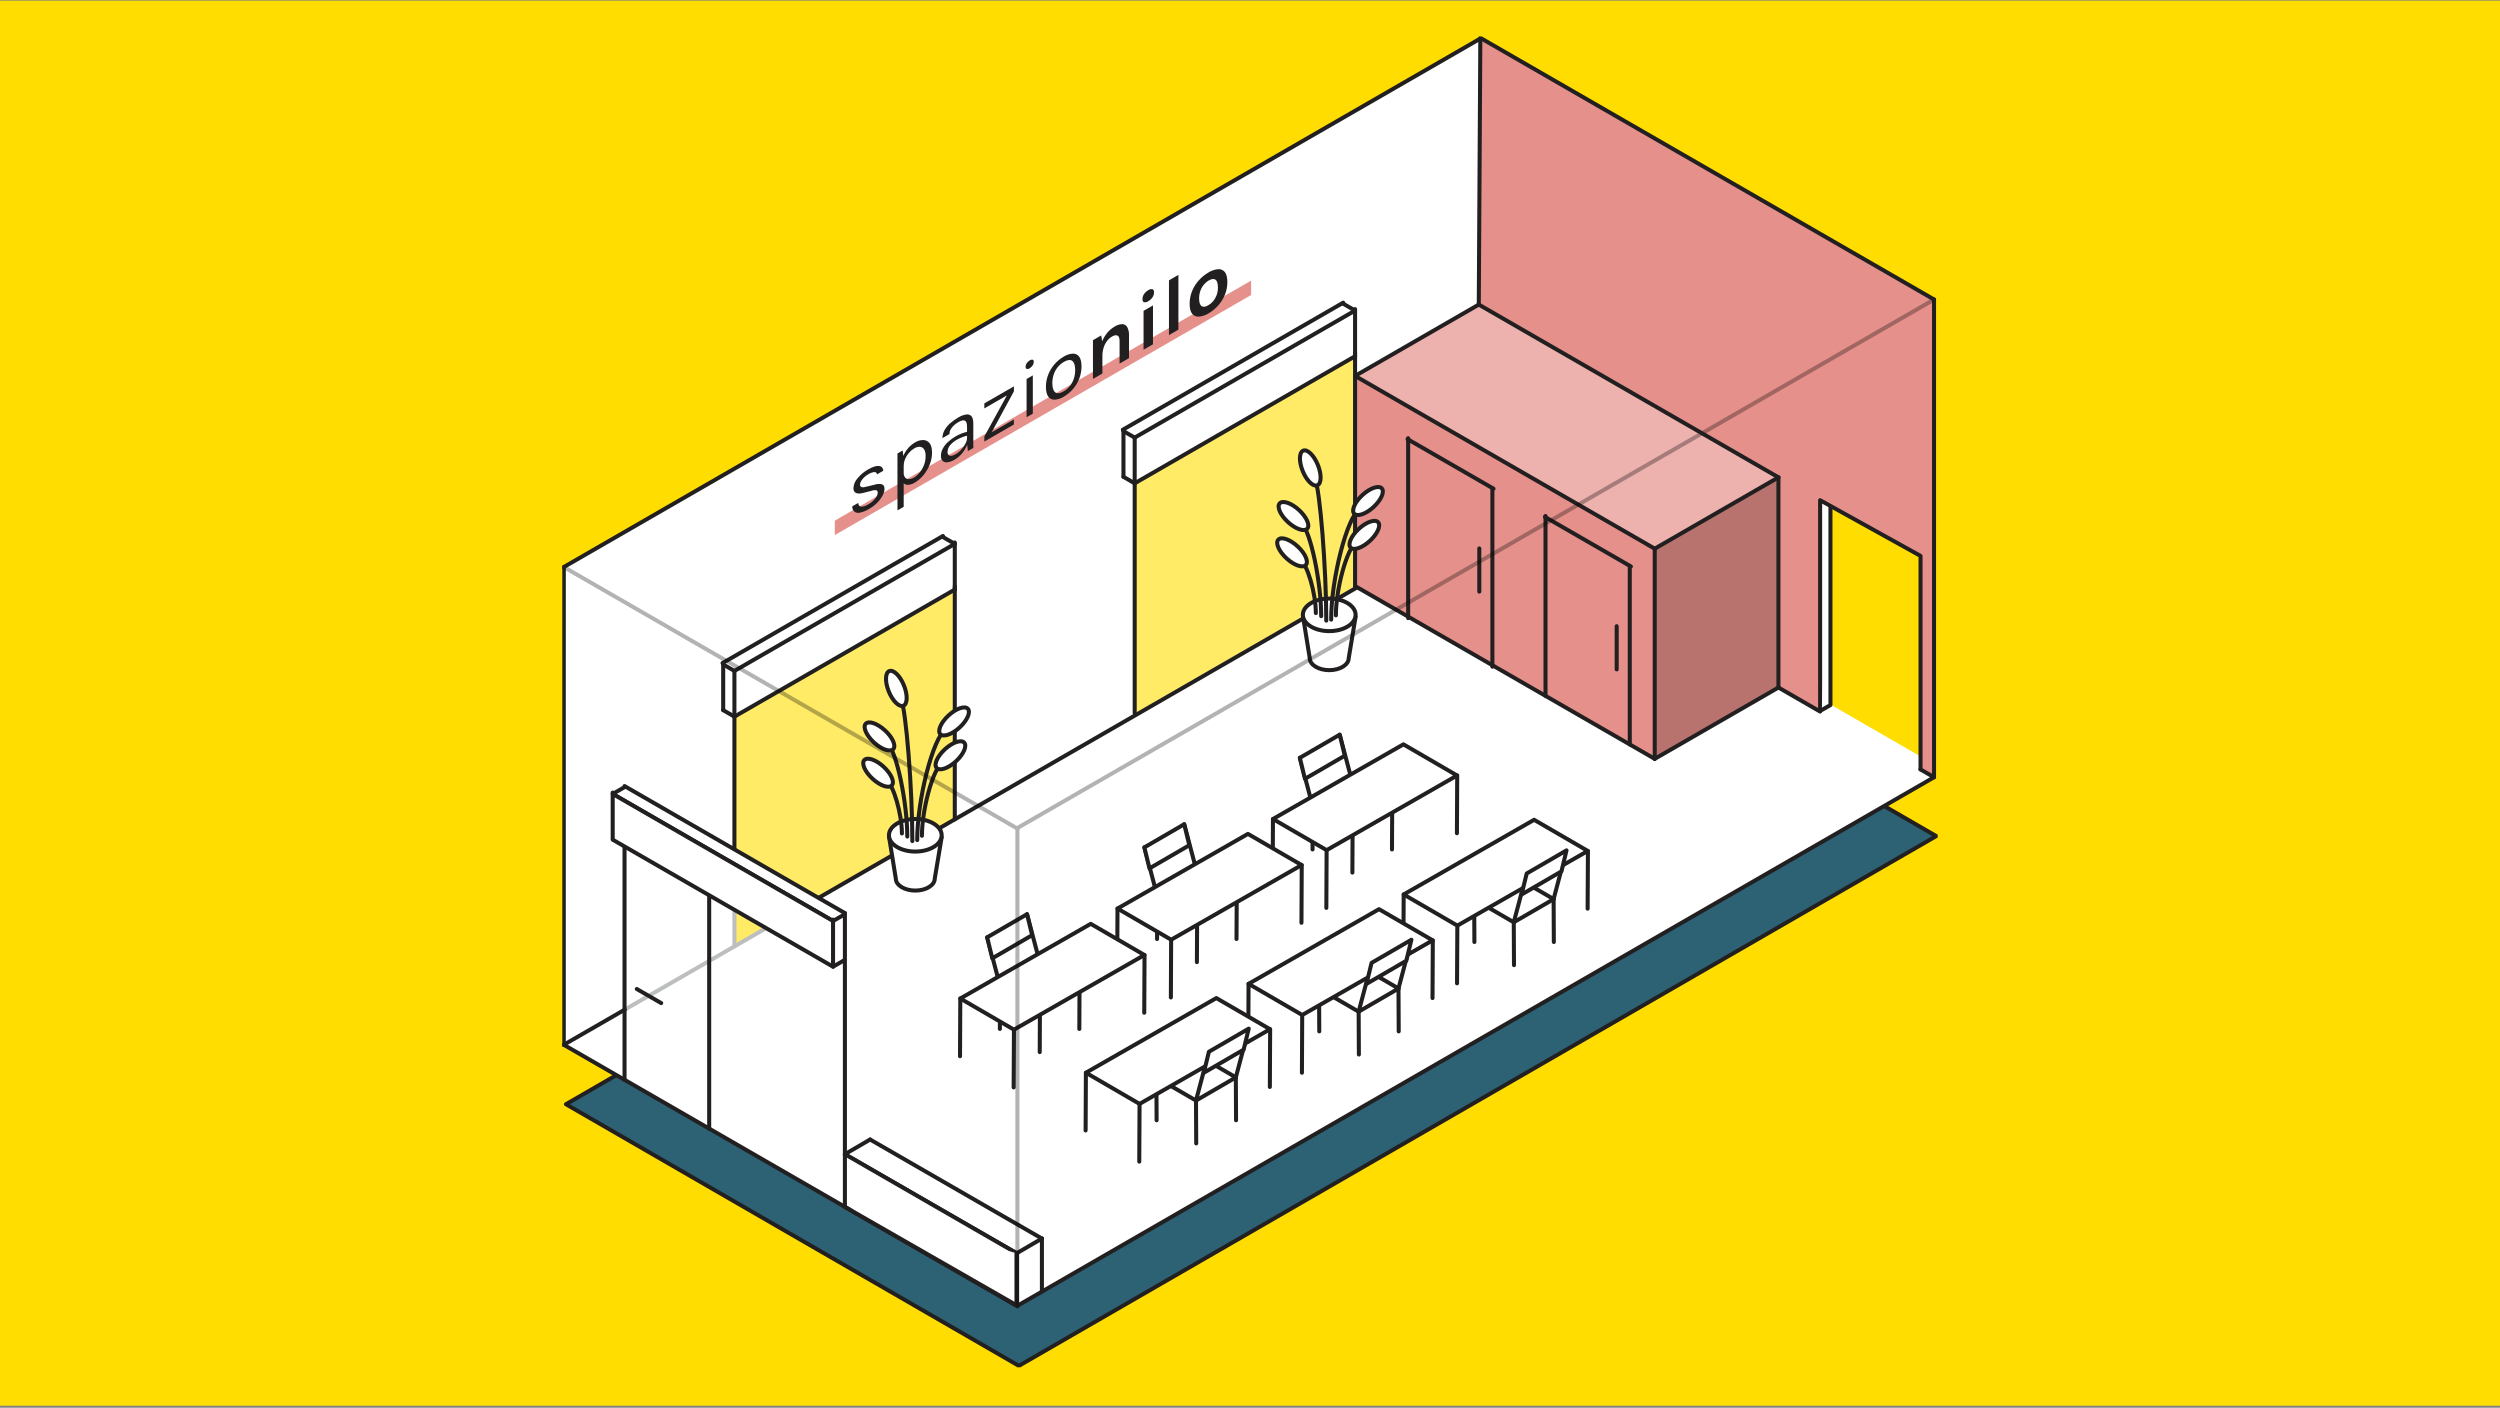 <svg width="618" height="348" viewBox="0 0 618 348" fill="none" xmlns="http://www.w3.org/2000/svg">
<rect x="0" y="0" width="618" height="348" fill="#808080" stroke="none"/>
<rect y="0.152" width="618" height="347.345" fill="#FFDD00"/>
<g clip-path="url(#clip0_5046_987)">
<path d="M366.673 142.012L478.633 206.68L251.866 337.633L139.906 272.965L366.673 142.012Z" fill="#2D6174" stroke="#221F20" stroke-linecap="round" stroke-linejoin="round"/>
<path opacity="0.4" d="M236.024 202.555V145.74L181.547 177.152V233.964L236.024 202.555Z" fill="white"/>
<path opacity="0.4" d="M334.973 144.94V88.125L280.496 119.537V176.348L334.973 144.94Z" fill="white"/>
<path d="M366.05 9.484L139.805 139.919L139.367 258.268L251.327 322.944L478.094 192.002L478.054 74.083L366.05 9.484ZM236.023 202.552L181.565 233.964V177.152L236.042 145.74L236.023 202.552ZM334.972 144.939L280.513 176.347V119.536L334.99 88.124L334.972 144.939ZM474.429 186.806L452.484 174.15V125.062L474.429 137.557V186.806Z" fill="white"/>
<path d="M365.789 9.625L478.095 74.036V192.135L474.529 190.077L474.757 137.422L449.935 123.656V175.606L439.628 169.954L409.047 187.589L335.238 145.333L334.973 92.928L365.554 75.293L365.789 9.625Z" fill="#E6908B"/>
<path opacity="0.3" d="M408.937 135.574L439.628 118.181L365.554 75.293L334.973 92.928L408.937 135.574Z" fill="white"/>
<path opacity="0.2" d="M409.048 187.588L439.629 169.953V118.18L408.938 135.572L409.048 187.588Z" fill="black"/>
<path d="M206.433 128.661L206.367 128.775V132.34L206.433 132.226L309.271 72.93V69.369L206.433 128.661Z" fill="#E6908B"/>
<path d="M189.387 229.429L335.236 145.336" stroke="#221F20" stroke-linecap="round" stroke-linejoin="round"/>
<path d="M154.387 249.611L189.387 229.43" stroke="#BCBEC0" stroke-linecap="round" stroke-linejoin="round"/>
<path d="M139.367 258.269L154.387 249.611" stroke="#221F20" stroke-linecap="round" stroke-linejoin="round"/>
<path d="M409.047 187.585L439.628 169.953" stroke="#221F20" stroke-linecap="round" stroke-linejoin="round"/>
<path d="M409.047 135.635L439.628 118.004" stroke="#221F20" stroke-linecap="round" stroke-linejoin="round"/>
<path d="M334.973 92.928L365.554 75.293" stroke="#221F20" stroke-linecap="round" stroke-linejoin="round"/>
<path d="M449.936 175.895L439.629 169.953" stroke="#221F20" stroke-linecap="round" stroke-linejoin="round"/>
<path d="M478.094 192.134L474.73 190.193" stroke="#221F20" stroke-linecap="round" stroke-linejoin="round"/>
<path d="M409.047 187.585L334.973 144.877" stroke="#221F20" stroke-linecap="round" stroke-linejoin="round"/>
<path d="M409.047 135.636L334.973 92.928" stroke="#221F20" stroke-linecap="round" stroke-linejoin="round"/>
<path d="M478.093 192.135L251.672 322.684" stroke="#221F20" stroke-linecap="round" stroke-linejoin="round"/>
<path d="M139.367 258.27L251.525 322.938" stroke="#221F20" stroke-linecap="round" stroke-linejoin="round"/>
<path d="M163.449 247.968L157.414 244.484" stroke="#221F20" stroke-linecap="round" stroke-linejoin="round"/>
<path d="M236.024 145.74L181.547 177.152" stroke="#221F20" stroke-linecap="round" stroke-linejoin="round"/>
<path d="M236.024 134.445L181.547 165.857" stroke="#221F20" stroke-linecap="round" stroke-linejoin="round"/>
<path d="M233.094 132.5L178.617 163.908" stroke="#221F20" stroke-linecap="round" stroke-linejoin="round"/>
<path d="M181.547 221.311V165.855" stroke="#221F20" stroke-linecap="round" stroke-linejoin="round"/>
<path d="M181.547 233.965V221.312" stroke="#BCBEC0" stroke-linecap="round" stroke-linejoin="round"/>
<path d="M236.023 202.552V144.873" stroke="#221F20" stroke-linecap="round" stroke-linejoin="round"/>
<path d="M181.548 177.153L178.773 175.551" stroke="#221F20" stroke-linecap="round" stroke-linejoin="round"/>
<path d="M181.548 165.856L178.773 164.254" stroke="#221F20" stroke-linecap="round" stroke-linejoin="round"/>
<path d="M178.773 175.55V163.908" stroke="#221F20" stroke-linecap="round" stroke-linejoin="round"/>
<path d="M236.024 134.444L232.98 132.691" stroke="#221F20" stroke-linecap="round" stroke-linejoin="round"/>
<path d="M236.023 145.741V134.1" stroke="#221F20" stroke-linecap="round" stroke-linejoin="round"/>
<path d="M334.973 88.062L280.496 119.474" stroke="#221F20" stroke-linecap="round" stroke-linejoin="round"/>
<path d="M334.973 76.769L280.496 108.178" stroke="#221F20" stroke-linecap="round" stroke-linejoin="round"/>
<path d="M332.043 74.822L277.566 106.23" stroke="#221F20" stroke-linecap="round" stroke-linejoin="round"/>
<path d="M280.496 176.285V108.178" stroke="#221F20" stroke-linecap="round" stroke-linejoin="round"/>
<path d="M334.973 144.878V87.195" stroke="#221F20" stroke-linecap="round" stroke-linejoin="round"/>
<path d="M280.493 119.473L277.719 117.871" stroke="#221F20" stroke-linecap="round" stroke-linejoin="round"/>
<path d="M280.493 108.178L277.719 106.576" stroke="#221F20" stroke-linecap="round" stroke-linejoin="round"/>
<path d="M277.719 117.872V106.23" stroke="#221F20" stroke-linecap="round" stroke-linejoin="round"/>
<path d="M334.973 76.77L331.93 75.014" stroke="#221F20" stroke-linecap="round" stroke-linejoin="round"/>
<path d="M334.973 88.061V76.42" stroke="#221F20" stroke-linecap="round" stroke-linejoin="round"/>
<path d="M439.629 169.954V118.004" stroke="#221F20" stroke-linecap="round" stroke-linejoin="round"/>
<path d="M409.047 187.585V135.635" stroke="#221F20" stroke-linecap="round" stroke-linejoin="round"/>
<path d="M251.328 309.806L257.561 306.172" stroke="#221F20" stroke-linecap="round" stroke-linejoin="round"/>
<path d="M208.859 285.322L215.093 281.688" stroke="#221F20" stroke-linecap="round" stroke-linejoin="round"/>
<path d="M251.326 309.807L208.859 285.322" stroke="#221F20" stroke-linecap="round" stroke-linejoin="round"/>
<path d="M208.859 285.322L251.326 309.807V322.683L208.859 298.338" fill="white"/>
<path d="M208.859 285.322L251.326 309.807V322.683L208.859 298.338" stroke="#221F20" stroke-linecap="round" stroke-linejoin="round"/>
<path d="M251.326 309.807V322.683L208.859 298.338" fill="white"/>
<path d="M251.326 309.807V322.683L208.859 298.338" stroke="#221F20" stroke-linecap="round" stroke-linejoin="round"/>
<path d="M257.56 306.172L215.094 281.688" stroke="#221F20" stroke-linecap="round" stroke-linejoin="round"/>
<path d="M257.559 319.247V306.172" stroke="#221F20" stroke-linecap="round" stroke-linejoin="round"/>
<path d="M251.328 322.683V309.807" stroke="#221F20" stroke-linecap="round" stroke-linejoin="round"/>
<path d="M474.756 190.195V137.422L449.934 123.656V175.606" stroke="#221F20" stroke-linecap="round" stroke-linejoin="round"/>
<path d="M403.157 140.033L381.918 127.785" stroke="#221F20" stroke-linecap="round" stroke-linejoin="round"/>
<path d="M382.051 172.023V127.551" stroke="#221F20" stroke-linecap="round" stroke-linejoin="round"/>
<path d="M399.645 165.474V154.799" stroke="#221F20" stroke-linecap="round" stroke-linejoin="round"/>
<path d="M402.879 184.031V140.033" stroke="#221F20" stroke-linecap="round" stroke-linejoin="round"/>
<path d="M369.196 120.807L347.957 108.562" stroke="#221F20" stroke-linecap="round" stroke-linejoin="round"/>
<path d="M348.094 152.8V108.324" stroke="#221F20" stroke-linecap="round" stroke-linejoin="round"/>
<path d="M365.684 146.247V135.572" stroke="#221F20" stroke-linecap="round" stroke-linejoin="round"/>
<path d="M368.918 164.804V120.807" stroke="#221F20" stroke-linecap="round" stroke-linejoin="round"/>
<path d="M379.123 219.394L384.057 222.257L384.053 222.268L374.203 227.986V227.989L364.305 222.253L374.151 216.535L374.118 216.539L376.819 218.104L379.123 219.394Z" fill="white" stroke="#221F20" stroke-linecap="round" stroke-linejoin="round"/>
<path d="M384.106 232.862L384.055 222.268" stroke="#221F20" stroke-linecap="round" stroke-linejoin="round"/>
<path d="M374.258 238.579L374.203 227.984" stroke="#221F20" stroke-linecap="round" stroke-linejoin="round"/>
<path d="M364.469 232.862L364.418 222.268" stroke="#221F20" stroke-linecap="round" stroke-linejoin="round"/>
<path d="M384.051 222.253L387.245 210.211" stroke="#221F20" stroke-linecap="round" stroke-linejoin="round"/>
<path d="M374.203 227.985L377.397 215.943" stroke="#221F20" stroke-linecap="round" stroke-linejoin="round"/>
<path d="M392.498 210.358L379.233 202.652L346.988 221.111L360.253 228.813L392.498 210.358Z" fill="white" stroke="#221F20" stroke-linecap="round" stroke-linejoin="round"/>
<path d="M346.918 235.378L346.988 221.109" stroke="#221F20" stroke-linecap="round" stroke-linejoin="round"/>
<path d="M360.18 243.082L360.253 228.812" stroke="#221F20" stroke-linecap="round" stroke-linejoin="round"/>
<path d="M392.461 224.626L392.535 210.357" stroke="#221F20" stroke-linecap="round" stroke-linejoin="round"/>
<path d="M385.983 215.407L376.137 221.125L377.399 215.929L387.245 210.211L385.983 215.407Z" fill="white" stroke="#221F20" stroke-linecap="round" stroke-linejoin="round"/>
<path d="M340.779 241.49L345.713 244.352L345.706 244.363L335.859 250.081V250.085L325.961 244.349L335.808 238.631L335.774 238.635L338.472 240.2L340.779 241.49Z" fill="white" stroke="#221F20" stroke-linecap="round" stroke-linejoin="round"/>
<path d="M345.762 254.958L345.707 244.363" stroke="#221F20" stroke-linecap="round" stroke-linejoin="round"/>
<path d="M335.915 260.676L335.859 250.082" stroke="#221F20" stroke-linecap="round" stroke-linejoin="round"/>
<path d="M326.122 254.958L326.07 244.363" stroke="#221F20" stroke-linecap="round" stroke-linejoin="round"/>
<path d="M345.707 244.349L348.901 232.307" stroke="#221F20" stroke-linecap="round" stroke-linejoin="round"/>
<path d="M335.859 250.081L339.053 238.039" stroke="#221F20" stroke-linecap="round" stroke-linejoin="round"/>
<path d="M354.154 232.454L340.889 224.748L308.645 243.206L321.906 250.909L354.154 232.454Z" fill="white" stroke="#221F20" stroke-linecap="round" stroke-linejoin="round"/>
<path d="M308.57 257.474L308.644 243.205" stroke="#221F20" stroke-linecap="round" stroke-linejoin="round"/>
<path d="M321.836 265.177L321.906 250.908" stroke="#221F20" stroke-linecap="round" stroke-linejoin="round"/>
<path d="M354.117 246.722L354.191 232.453" stroke="#221F20" stroke-linecap="round" stroke-linejoin="round"/>
<path d="M347.636 237.499L337.789 243.221L339.051 238.025L348.898 232.307L347.636 237.499Z" fill="white" stroke="#221F20" stroke-linecap="round" stroke-linejoin="round"/>
<path d="M300.568 263.464L305.502 266.323L305.498 266.334L295.648 272.056L285.75 266.319V266.323L295.597 260.602L295.564 260.605L298.264 262.171L300.568 263.464Z" fill="white" stroke="#221F20" stroke-linecap="round" stroke-linejoin="round"/>
<path d="M305.552 276.928L305.5 266.334" stroke="#221F20" stroke-linecap="round" stroke-linejoin="round"/>
<path d="M295.704 282.647L295.648 272.057" stroke="#221F20" stroke-linecap="round" stroke-linejoin="round"/>
<path d="M285.911 276.928L285.859 266.334" stroke="#221F20" stroke-linecap="round" stroke-linejoin="round"/>
<path d="M305.496 266.319L308.69 254.277" stroke="#221F20" stroke-linecap="round" stroke-linejoin="round"/>
<path d="M295.648 272.056L298.842 260.014" stroke="#221F20" stroke-linecap="round" stroke-linejoin="round"/>
<path d="M313.943 254.425L300.678 246.723L268.434 265.177L281.699 272.883L313.943 254.425Z" fill="white" stroke="#221F20" stroke-linecap="round" stroke-linejoin="round"/>
<path d="M268.363 279.447L268.433 265.178" stroke="#221F20" stroke-linecap="round" stroke-linejoin="round"/>
<path d="M281.625 287.152L281.699 272.883" stroke="#221F20" stroke-linecap="round" stroke-linejoin="round"/>
<path d="M313.906 268.695L313.98 254.426" stroke="#221F20" stroke-linecap="round" stroke-linejoin="round"/>
<path d="M307.425 259.473L297.578 265.191L298.84 259.999L308.687 254.277L307.425 259.473Z" fill="white" stroke="#221F20" stroke-linecap="round" stroke-linejoin="round"/>
<path d="M329.446 196.519L324.508 199.378L324.515 199.389L334.362 205.11H334.366L344.264 199.374V199.378L334.417 193.656L334.45 193.66L331.749 195.225L329.446 196.519Z" fill="white" stroke="#221F20" stroke-linecap="round" stroke-linejoin="round"/>
<path d="M324.461 209.983L324.512 199.389" stroke="#221F20" stroke-linecap="round" stroke-linejoin="round"/>
<path d="M334.309 215.704L334.36 205.109" stroke="#221F20" stroke-linecap="round" stroke-linejoin="round"/>
<path d="M344.098 209.983L344.153 199.389" stroke="#221F20" stroke-linecap="round" stroke-linejoin="round"/>
<path d="M324.514 199.374L321.324 187.332" stroke="#221F20" stroke-linecap="round" stroke-linejoin="round"/>
<path d="M334.366 193.655L331.172 181.613" stroke="#221F20" stroke-linecap="round" stroke-linejoin="round"/>
<path d="M360.185 191.704L346.924 184.002L314.676 202.457L327.941 210.162L360.185 191.704Z" fill="white" stroke="#221F20" stroke-linecap="round" stroke-linejoin="round"/>
<path d="M314.605 216.726L314.675 202.457" stroke="#221F20" stroke-linecap="round" stroke-linejoin="round"/>
<path d="M327.871 224.431L327.941 210.162" stroke="#221F20" stroke-linecap="round" stroke-linejoin="round"/>
<path d="M360.152 205.974L360.222 191.705" stroke="#221F20" stroke-linecap="round" stroke-linejoin="round"/>
<path d="M322.583 192.528L332.429 186.81L331.171 181.617L321.324 187.335L322.583 192.528Z" fill="white" stroke="#221F20" stroke-linecap="round" stroke-linejoin="round"/>
<path d="M291.012 218.656L286.074 221.515L286.082 221.526L295.928 227.247H295.932L305.83 221.511V221.515L295.983 215.797L296.017 215.801L293.316 217.362L291.012 218.656Z" fill="white" stroke="#221F20" stroke-linecap="round" stroke-linejoin="round"/>
<path d="M286.027 232.12L286.079 221.525" stroke="#221F20" stroke-linecap="round" stroke-linejoin="round"/>
<path d="M295.875 237.84L295.927 227.246" stroke="#221F20" stroke-linecap="round" stroke-linejoin="round"/>
<path d="M305.664 232.12L305.719 221.525" stroke="#221F20" stroke-linecap="round" stroke-linejoin="round"/>
<path d="M286.085 221.511L282.891 209.473" stroke="#221F20" stroke-linecap="round" stroke-linejoin="round"/>
<path d="M295.932 215.792L292.738 203.754" stroke="#221F20" stroke-linecap="round" stroke-linejoin="round"/>
<path d="M321.756 213.841L308.491 206.139L276.246 224.593L289.507 232.299L321.756 213.841Z" fill="white" stroke="#221F20" stroke-linecap="round" stroke-linejoin="round"/>
<path d="M276.172 238.863L276.245 224.594" stroke="#221F20" stroke-linecap="round" stroke-linejoin="round"/>
<path d="M289.438 246.568L289.507 232.299" stroke="#221F20" stroke-linecap="round" stroke-linejoin="round"/>
<path d="M321.719 228.111L321.789 213.842" stroke="#221F20" stroke-linecap="round" stroke-linejoin="round"/>
<path d="M284.149 214.664L293.999 208.946L292.737 203.754L282.891 209.472L284.149 214.664Z" fill="white" stroke="#221F20" stroke-linecap="round" stroke-linejoin="round"/>
<path d="M252.149 240.89L247.215 243.749L247.222 243.764L257.069 249.482L266.967 243.749H266.971L257.12 238.027L257.157 238.035L254.456 239.596L252.149 240.89Z" fill="white" stroke="#221F20" stroke-linecap="round" stroke-linejoin="round"/>
<path d="M247.168 254.356L247.223 243.762" stroke="#221F20" stroke-linecap="round" stroke-linejoin="round"/>
<path d="M257.02 260.077L257.071 249.482" stroke="#221F20" stroke-linecap="round" stroke-linejoin="round"/>
<path d="M266.809 254.356L266.86 243.762" stroke="#221F20" stroke-linecap="round" stroke-linejoin="round"/>
<path d="M247.225 243.749L244.031 231.707" stroke="#221F20" stroke-linecap="round" stroke-linejoin="round"/>
<path d="M257.069 238.032L253.879 225.99" stroke="#221F20" stroke-linecap="round" stroke-linejoin="round"/>
<path d="M282.892 236.077L269.631 228.375L237.383 246.83L250.648 254.536L282.892 236.077Z" fill="white" stroke="#221F20" stroke-linecap="round" stroke-linejoin="round"/>
<path d="M237.316 261.103L237.386 246.83" stroke="#221F20" stroke-linecap="round" stroke-linejoin="round"/>
<path d="M250.574 268.804L250.648 254.535" stroke="#221F20" stroke-linecap="round" stroke-linejoin="round"/>
<path d="M282.859 250.345L282.929 236.076" stroke="#221F20" stroke-linecap="round" stroke-linejoin="round"/>
<path d="M245.293 236.901L255.14 231.183L253.882 225.99L244.031 231.708L245.293 236.901Z" fill="white" stroke="#221F20" stroke-linecap="round" stroke-linejoin="round"/>
<path d="M335.101 152.48L333.401 162.692C333.401 164.335 331.245 165.665 328.588 165.665C325.931 165.665 323.771 164.335 323.771 162.692L322.09 152.289" fill="white"/>
<path d="M335.101 152.48L333.401 162.692C333.401 164.335 331.245 165.665 328.588 165.665C325.931 165.665 323.771 164.335 323.771 162.692L322.09 152.289" stroke="#221F20" stroke-linecap="round" stroke-linejoin="round"/>
<path d="M328.587 156.014C332.186 156.014 335.104 154.213 335.104 151.991C335.104 149.768 332.186 147.967 328.587 147.967C324.988 147.967 322.07 149.768 322.07 151.991C322.07 154.213 324.988 156.014 328.587 156.014Z" fill="white" stroke="#221F20" stroke-linecap="round" stroke-linejoin="round"/>
<path d="M330.23 152.117C330.23 145.554 332.961 135.58 335.246 134.066" stroke="#221F20" stroke-linecap="round" stroke-linejoin="round"/>
<path d="M338.63 133.705C340.511 131.976 341.423 129.91 340.668 129.09C339.912 128.27 337.775 129.007 335.894 130.736C334.013 132.465 333.101 134.532 333.856 135.351C334.612 136.171 336.749 135.434 338.63 133.705Z" fill="white" stroke="#221F20" stroke-linecap="round" stroke-linejoin="round"/>
<path d="M325.278 151.55C325.278 146.75 323.177 139.452 321.418 138.354" stroke="#221F20" stroke-linecap="round" stroke-linejoin="round"/>
<path d="M322.801 139.67C323.556 138.85 322.644 136.784 320.763 135.055C318.882 133.326 316.745 132.589 315.989 133.408C315.234 134.228 316.146 136.294 318.027 138.023C319.908 139.753 322.045 140.49 322.801 139.67Z" fill="white" stroke="#221F20" stroke-linecap="round" stroke-linejoin="round"/>
<path d="M326.6 152.316C326.6 143.981 323.966 131.296 321.758 129.393" stroke="#221F20" stroke-linecap="round" stroke-linejoin="round"/>
<path d="M323.148 130.693C323.904 129.874 322.992 127.807 321.111 126.078C319.23 124.349 317.092 123.612 316.337 124.432C315.581 125.251 316.494 127.318 318.374 129.047C320.255 130.776 322.393 131.513 323.148 130.693Z" fill="white" stroke="#221F20" stroke-linecap="round" stroke-linejoin="round"/>
<path d="M327.854 153.416C327.854 140.599 326.319 121.101 325.035 118.172" stroke="#221F20" stroke-linecap="round" stroke-linejoin="round"/>
<path d="M325.643 119.966C326.676 119.546 326.734 117.289 325.771 114.923C324.808 112.558 323.19 110.981 322.157 111.4C321.123 111.82 321.066 114.078 322.028 116.443C322.991 118.808 324.609 120.385 325.643 119.966Z" fill="white" stroke="#221F20" stroke-linecap="round" stroke-linejoin="round"/>
<path d="M329.062 153.176C329.062 143.188 332.919 127.985 336.146 125.703" stroke="#221F20" stroke-linecap="round" stroke-linejoin="round"/>
<path d="M339.537 125.34C341.417 123.611 342.33 121.544 341.574 120.725C340.819 119.905 338.681 120.642 336.8 122.371C334.919 124.1 334.007 126.167 334.763 126.986C335.518 127.806 337.656 127.069 339.537 125.34Z" fill="white" stroke="#221F20" stroke-linecap="round" stroke-linejoin="round"/>
<path d="M232.777 206.966L231.073 217.182C231.073 218.821 228.917 220.151 226.26 220.151C223.603 220.151 221.443 218.821 221.443 217.182L219.762 206.775" fill="white"/>
<path d="M232.777 206.966L231.073 217.182C231.073 218.821 228.917 220.151 226.26 220.151C223.603 220.151 221.443 218.821 221.443 217.182L219.762 206.775" stroke="#221F20" stroke-linecap="round" stroke-linejoin="round"/>
<path d="M226.263 210.505C229.862 210.505 232.779 208.703 232.779 206.481C232.779 204.259 229.862 202.457 226.263 202.457C222.664 202.457 219.746 204.259 219.746 206.481C219.746 208.703 222.664 210.505 226.263 210.505Z" fill="white" stroke="#221F20" stroke-linecap="round" stroke-linejoin="round"/>
<path d="M227.902 206.605C227.902 200.038 230.633 190.068 232.918 188.551" stroke="#221F20" stroke-linecap="round" stroke-linejoin="round"/>
<path d="M236.314 188.193C238.195 186.464 239.107 184.398 238.351 183.578C237.596 182.758 235.459 183.495 233.578 185.225C231.697 186.954 230.784 189.02 231.54 189.84C232.296 190.66 234.433 189.922 236.314 188.193Z" fill="white" stroke="#221F20" stroke-linecap="round" stroke-linejoin="round"/>
<path d="M222.953 206.036C222.953 201.237 220.849 193.939 219.09 192.84" stroke="#221F20" stroke-linecap="round" stroke-linejoin="round"/>
<path d="M220.465 194.152C221.22 193.333 220.308 191.266 218.427 189.537C216.546 187.808 214.409 187.071 213.653 187.891C212.898 188.71 213.81 190.777 215.691 192.506C217.572 194.235 219.709 194.972 220.465 194.152Z" fill="white" stroke="#221F20" stroke-linecap="round" stroke-linejoin="round"/>
<path d="M224.28 206.792C224.28 198.454 221.642 185.769 219.438 183.865" stroke="#221F20" stroke-linecap="round" stroke-linejoin="round"/>
<path d="M220.812 185.18C221.568 184.36 220.656 182.294 218.775 180.565C216.894 178.835 214.757 178.098 214.001 178.918C213.245 179.738 214.158 181.804 216.039 183.533C217.919 185.262 220.057 186 220.812 185.18Z" fill="white" stroke="#221F20" stroke-linecap="round" stroke-linejoin="round"/>
<path d="M225.533 207.91C225.533 195.093 223.999 175.595 222.715 172.666" stroke="#221F20" stroke-linecap="round" stroke-linejoin="round"/>
<path d="M223.318 174.456C224.352 174.036 224.409 171.779 223.447 169.414C222.484 167.048 220.866 165.471 219.832 165.891C218.799 166.31 218.741 168.568 219.704 170.933C220.667 173.298 222.285 174.875 223.318 174.456Z" fill="white" stroke="#221F20" stroke-linecap="round" stroke-linejoin="round"/>
<path d="M226.738 207.664C226.738 197.672 230.595 182.47 233.818 180.188" stroke="#221F20" stroke-linecap="round" stroke-linejoin="round"/>
<path d="M237.216 179.828C239.097 178.099 240.009 176.033 239.254 175.213C238.498 174.393 236.361 175.13 234.48 176.859C232.599 178.588 231.687 180.655 232.442 181.475C233.198 182.294 235.335 181.557 237.216 179.828Z" fill="white" stroke="#221F20" stroke-linecap="round" stroke-linejoin="round"/>
<path d="M139.367 140.32V173.264V258.269" fill="white"/>
<path d="M139.367 140.32V173.264V258.269" stroke="#221F20" stroke-linecap="round" stroke-linejoin="round"/>
<path d="M208.859 298.338V225.725" stroke="#221F20" stroke-linecap="round" stroke-linejoin="round"/>
<path d="M154.387 249.611V209.248" stroke="#221F20" stroke-linecap="round" stroke-linejoin="round"/>
<path d="M154.387 266.93V249.611" stroke="#221F20" stroke-linecap="round" stroke-linejoin="round"/>
<path d="M175.309 279.017V221.312" stroke="#221F20" stroke-linecap="round" stroke-linejoin="round"/>
<path d="M205.93 238.969L208.708 237.367" stroke="#221F20" stroke-linecap="round" stroke-linejoin="round"/>
<path d="M151.457 196.264L154.496 194.511L154.386 194.316L208.859 225.724L208.708 226.074L205.93 227.672L151.457 196.264Z" fill="white" stroke="#221F20" stroke-linecap="round" stroke-linejoin="round"/>
<path d="M205.93 227.328V238.97L151.457 207.562V195.92V196.265L205.93 227.673V227.328Z" fill="white" stroke="#221F20" stroke-linecap="round" stroke-linejoin="round"/>
<path d="M214.867 125.793C214.164 126.237 213.388 126.553 212.575 126.727C212.342 126.798 212.096 126.81 211.857 126.763C211.619 126.716 211.396 126.611 211.208 126.456C211.021 126.302 210.874 126.104 210.782 125.879C210.69 125.654 210.655 125.41 210.68 125.169L212.152 124.316C212.185 124.893 212.428 125.205 212.888 125.242C213.348 125.279 213.951 125.077 214.727 124.629C215.135 124.393 215.513 124.109 215.853 123.783C216.172 123.484 216.448 123.143 216.674 122.769C216.86 122.482 216.965 122.151 216.979 121.81C216.979 121.443 216.847 121.233 216.578 121.178C216.138 121.144 215.695 121.209 215.283 121.369L213.443 121.839C212.648 122.048 212.035 122.056 211.603 121.865C211.18 121.67 210.967 121.27 210.967 120.656C211.019 119.76 211.374 118.909 211.975 118.242C212.708 117.345 213.606 116.597 214.621 116.037C215.78 115.368 216.681 115.085 217.318 115.192C217.462 115.205 217.603 115.246 217.731 115.313C217.86 115.38 217.974 115.472 218.067 115.584C218.16 115.695 218.23 115.823 218.273 115.962C218.316 116.1 218.332 116.245 218.319 116.39L216.795 117.268C216.793 117.188 216.775 117.11 216.741 117.037C216.708 116.965 216.66 116.899 216.601 116.846C216.542 116.792 216.473 116.75 216.398 116.724C216.322 116.697 216.242 116.686 216.162 116.691C215.61 116.752 215.081 116.946 214.621 117.257C214.037 117.578 213.528 118.019 213.127 118.551C212.823 118.906 212.635 119.346 212.59 119.811C212.59 120.465 213.149 120.623 214.267 120.285L216.144 119.833C216.741 119.618 217.387 119.578 218.006 119.719C218.436 119.862 218.654 120.241 218.654 120.855C218.628 121.42 218.469 121.972 218.19 122.464C217.839 123.118 217.397 123.718 216.876 124.246C216.283 124.854 215.607 125.375 214.867 125.793Z" fill="#221F20"/>
<path d="M221.852 126.166V112.099L223.136 111.364L223.393 113.426V125.284L221.852 126.166ZM226.138 119.294C225.602 119.648 224.978 119.844 224.335 119.86C224.094 119.854 223.859 119.786 223.652 119.663C223.445 119.539 223.273 119.364 223.154 119.155C222.841 118.542 222.699 117.857 222.742 117.17L223.393 116.803C223.354 117.256 223.486 117.708 223.761 118.071C223.882 118.2 224.03 118.301 224.195 118.364C224.36 118.428 224.538 118.453 224.714 118.438C225.158 118.402 225.587 118.261 225.965 118.026C226.487 117.712 226.948 117.308 227.327 116.832C227.778 116.28 228.138 115.66 228.394 114.995C228.672 114.293 228.813 113.545 228.81 112.79C228.851 112.198 228.724 111.607 228.442 111.085C228.335 110.905 228.186 110.753 228.008 110.643C227.83 110.532 227.628 110.466 227.419 110.449C226.915 110.433 226.418 110.571 225.995 110.846C225.521 111.125 225.094 111.479 224.733 111.893C224.335 112.34 224.01 112.848 223.772 113.396C223.529 113.95 223.404 114.548 223.404 115.153L222.753 115.52C222.74 113.809 223.339 112.148 224.442 110.839C224.935 110.252 225.527 109.754 226.19 109.369C226.807 108.978 227.523 108.771 228.254 108.773C228.557 108.779 228.855 108.854 229.124 108.993C229.393 109.132 229.627 109.331 229.807 109.575C230.202 110.082 230.399 110.848 230.399 111.875C230.401 112.911 230.197 113.938 229.8 114.896C229.418 115.841 228.89 116.722 228.236 117.505C227.647 118.219 226.937 118.825 226.138 119.294Z" fill="#221F20"/>
<path d="M236.026 113.593C235.448 113.974 234.789 114.212 234.101 114.288C233.892 114.312 233.68 114.287 233.483 114.214C233.285 114.141 233.108 114.023 232.964 113.869C232.704 113.534 232.573 113.117 232.596 112.693C232.598 112.05 232.763 111.418 233.075 110.856C233.418 110.241 233.86 109.687 234.385 109.217C234.956 108.697 235.583 108.241 236.254 107.857C237.171 107.329 238.164 106.944 239.198 106.714V107.681C238.739 107.769 238.291 107.902 237.858 108.078C237.386 108.261 236.929 108.478 236.489 108.728C235.885 109.071 235.343 109.514 234.889 110.04C234.47 110.51 234.239 111.116 234.237 111.745C234.214 111.928 234.25 112.113 234.339 112.275C234.428 112.436 234.567 112.564 234.734 112.642C235.068 112.779 235.6 112.637 236.331 112.215C236.857 111.91 237.326 111.518 237.718 111.054C238.108 110.61 238.438 110.116 238.697 109.584C238.914 109.186 239.039 108.744 239.065 108.291L239.433 108.074C239.423 108.758 239.284 109.433 239.025 110.066C238.74 110.781 238.345 111.448 237.854 112.043C237.345 112.667 236.725 113.193 236.026 113.593ZM239.249 111.499L239.05 109.54V105.498C239.05 104.653 238.87 104.146 238.509 103.98C238.149 103.815 237.601 103.947 236.879 104.366C236.482 104.595 236.111 104.869 235.776 105.182C235.459 105.471 235.191 105.81 234.984 106.185C234.794 106.528 234.694 106.914 234.694 107.306L232.972 108.298C232.972 107.618 233.145 106.949 233.476 106.354C233.839 105.711 234.308 105.134 234.863 104.645C235.487 104.097 236.165 103.613 236.887 103.201C237.476 102.836 238.129 102.587 238.811 102.466C239.046 102.415 239.291 102.424 239.521 102.494C239.751 102.565 239.959 102.693 240.125 102.867C240.441 103.234 240.599 103.811 240.599 104.66V110.738L239.249 111.499Z" fill="#221F20"/>
<path d="M243.328 109.148V107.906L248.903 97.745L243.328 100.957V99.715L250.64 95.5V96.742L245.15 106.855L250.64 103.687V104.933L243.328 109.148Z" fill="#221F20"/>
<path d="M254.539 91.03C254.436 91.11 254.317 91.166 254.189 91.194C254.062 91.222 253.93 91.221 253.803 91.192C253.619 91.119 253.527 90.931 253.527 90.637C253.532 90.333 253.628 90.037 253.803 89.788C253.991 89.503 254.243 89.267 254.539 89.097C254.643 89.019 254.762 88.963 254.889 88.932C255.015 88.902 255.147 88.898 255.275 88.921C255.459 88.987 255.555 89.16 255.555 89.45C255.549 89.763 255.452 90.067 255.275 90.325C255.092 90.617 254.839 90.859 254.539 91.03ZM253.77 103.135V93.684L255.312 92.798V102.249L253.77 103.135Z" fill="#221F20"/>
<path d="M262.959 98.065C262.278 98.497 261.498 98.75 260.693 98.8C260.389 98.814 260.086 98.751 259.813 98.617C259.54 98.484 259.305 98.284 259.129 98.036C258.746 97.516 258.555 96.719 258.555 95.643C258.547 94.597 258.742 93.559 259.129 92.586C259.869 90.719 261.219 89.156 262.959 88.151C263.638 87.717 264.415 87.465 265.219 87.416C265.522 87.403 265.824 87.466 266.096 87.6C266.369 87.733 266.603 87.933 266.779 88.18C267.159 88.695 267.348 89.494 267.345 90.58C267.353 91.623 267.16 92.658 266.779 93.63C266.043 95.495 264.697 97.057 262.959 98.061V98.065ZM262.919 96.746C263.521 96.403 264.052 95.95 264.483 95.408C264.91 94.867 265.239 94.255 265.454 93.6C265.677 92.917 265.789 92.202 265.785 91.484C265.785 90.359 265.554 89.606 265.086 89.231C264.619 88.856 263.923 88.926 263 89.459C262.397 89.802 261.867 90.257 261.436 90.8C261.008 91.341 260.68 91.955 260.468 92.612C260.243 93.3 260.131 94.019 260.137 94.743C260.137 95.846 260.369 96.581 260.84 96.974C261.311 97.367 262.006 97.275 262.919 96.746Z" fill="#221F20"/>
<path d="M270.18 93.667V84.094L272.215 82.922L272.513 84.645V92.322L270.18 93.667ZM276.759 89.871V84.267C276.759 83.557 276.586 83.12 276.244 82.955C275.901 82.789 275.456 82.87 274.901 83.186C274.419 83.469 273.998 83.844 273.661 84.289C273.285 84.784 273 85.341 272.818 85.935C272.606 86.616 272.503 87.327 272.513 88.041L271.74 88.482C271.726 87.342 271.882 86.206 272.203 85.112C272.481 84.172 272.926 83.289 273.517 82.507C274.06 81.793 274.739 81.193 275.515 80.743C276.099 80.346 276.788 80.132 277.495 80.129C277.745 80.148 277.987 80.231 278.196 80.37C278.406 80.509 278.576 80.699 278.691 80.923C278.986 81.546 279.124 82.233 279.092 82.922V88.526L276.759 89.871Z" fill="#221F20"/>
<path d="M283.853 74.455C283.703 74.569 283.531 74.65 283.348 74.693C283.165 74.737 282.975 74.742 282.79 74.708C282.536 74.613 282.422 74.341 282.422 73.925C282.424 73.495 282.552 73.075 282.79 72.717C283.059 72.307 283.424 71.969 283.853 71.732C284.002 71.618 284.173 71.538 284.355 71.497C284.537 71.456 284.726 71.454 284.909 71.493C285.167 71.592 285.277 71.86 285.277 72.261C285.28 72.696 285.152 73.123 284.909 73.485C284.638 73.886 284.276 74.218 283.853 74.455ZM282.687 86.453V76.843L285.016 75.498V85.108L282.687 86.453Z" fill="#221F20"/>
<path d="M288.969 82.832V69.294L291.302 67.949V81.487L288.969 82.832Z" fill="#221F20"/>
<path d="M298.759 77.461C298.042 77.915 297.227 78.192 296.382 78.269C296.065 78.299 295.745 78.25 295.452 78.126C295.158 78.002 294.9 77.808 294.7 77.56C294.286 77.053 294.078 76.237 294.078 75.113C294.068 74.015 294.28 72.926 294.7 71.912C295.103 70.939 295.672 70.042 296.382 69.263C297.069 68.502 297.871 67.854 298.759 67.341C299.468 66.894 300.272 66.62 301.107 66.54C301.423 66.51 301.742 66.56 302.034 66.684C302.327 66.809 302.583 67.004 302.781 67.252C303.193 67.763 303.403 68.59 303.403 69.737C303.409 70.822 303.197 71.898 302.781 72.901C302.374 73.87 301.808 74.764 301.107 75.546C300.43 76.304 299.638 76.95 298.759 77.461ZM298.682 75.477C299.151 75.202 299.567 74.846 299.911 74.426C300.276 73.977 300.564 73.47 300.761 72.926C300.97 72.336 301.074 71.715 301.07 71.089C301.07 70.078 300.871 69.428 300.474 69.145C300.076 68.862 299.528 68.921 298.836 69.318C298.362 69.592 297.939 69.948 297.589 70.369C297.217 70.819 296.928 71.332 296.735 71.883C296.521 72.485 296.415 73.121 296.422 73.76C296.422 74.76 296.626 75.396 297.033 75.668C297.44 75.94 297.994 75.876 298.693 75.477H298.682Z" fill="#221F20"/>
<g opacity="0.3">
<path d="M251.5 322.682V204.73" stroke="black" stroke-linecap="round" stroke-linejoin="round"/>
<path d="M478.093 74.035L251.672 204.588" stroke="black" stroke-linecap="round" stroke-linejoin="round"/>
<path d="M139.367 140.174L251.525 204.842" stroke="black" stroke-linecap="round" stroke-linejoin="round"/>
</g>
<path d="M139.367 140.174L365.789 9.621" stroke="#221F20" stroke-linecap="round" stroke-linejoin="round"/>
<path d="M478.096 74.035L365.937 9.367L365.555 75.292L439.629 118.004" stroke="#221F20" stroke-linecap="round" stroke-linejoin="round"/>
<path d="M478.094 191.987V74.035" stroke="#221F20" stroke-linecap="round" stroke-linejoin="round"/>
<path d="M450.348 175.509L452.486 174.285V125.213" fill="white"/>
<path d="M450.348 175.509L452.486 174.285V125.213" stroke="#221F20" stroke-linecap="round" stroke-linejoin="round"/>
</g>
<defs>
<clipPath id="clip0_5046_987">
<rect width="340" height="329" fill="white" transform="translate(139 9)"/>
</clipPath>
</defs>
</svg>
